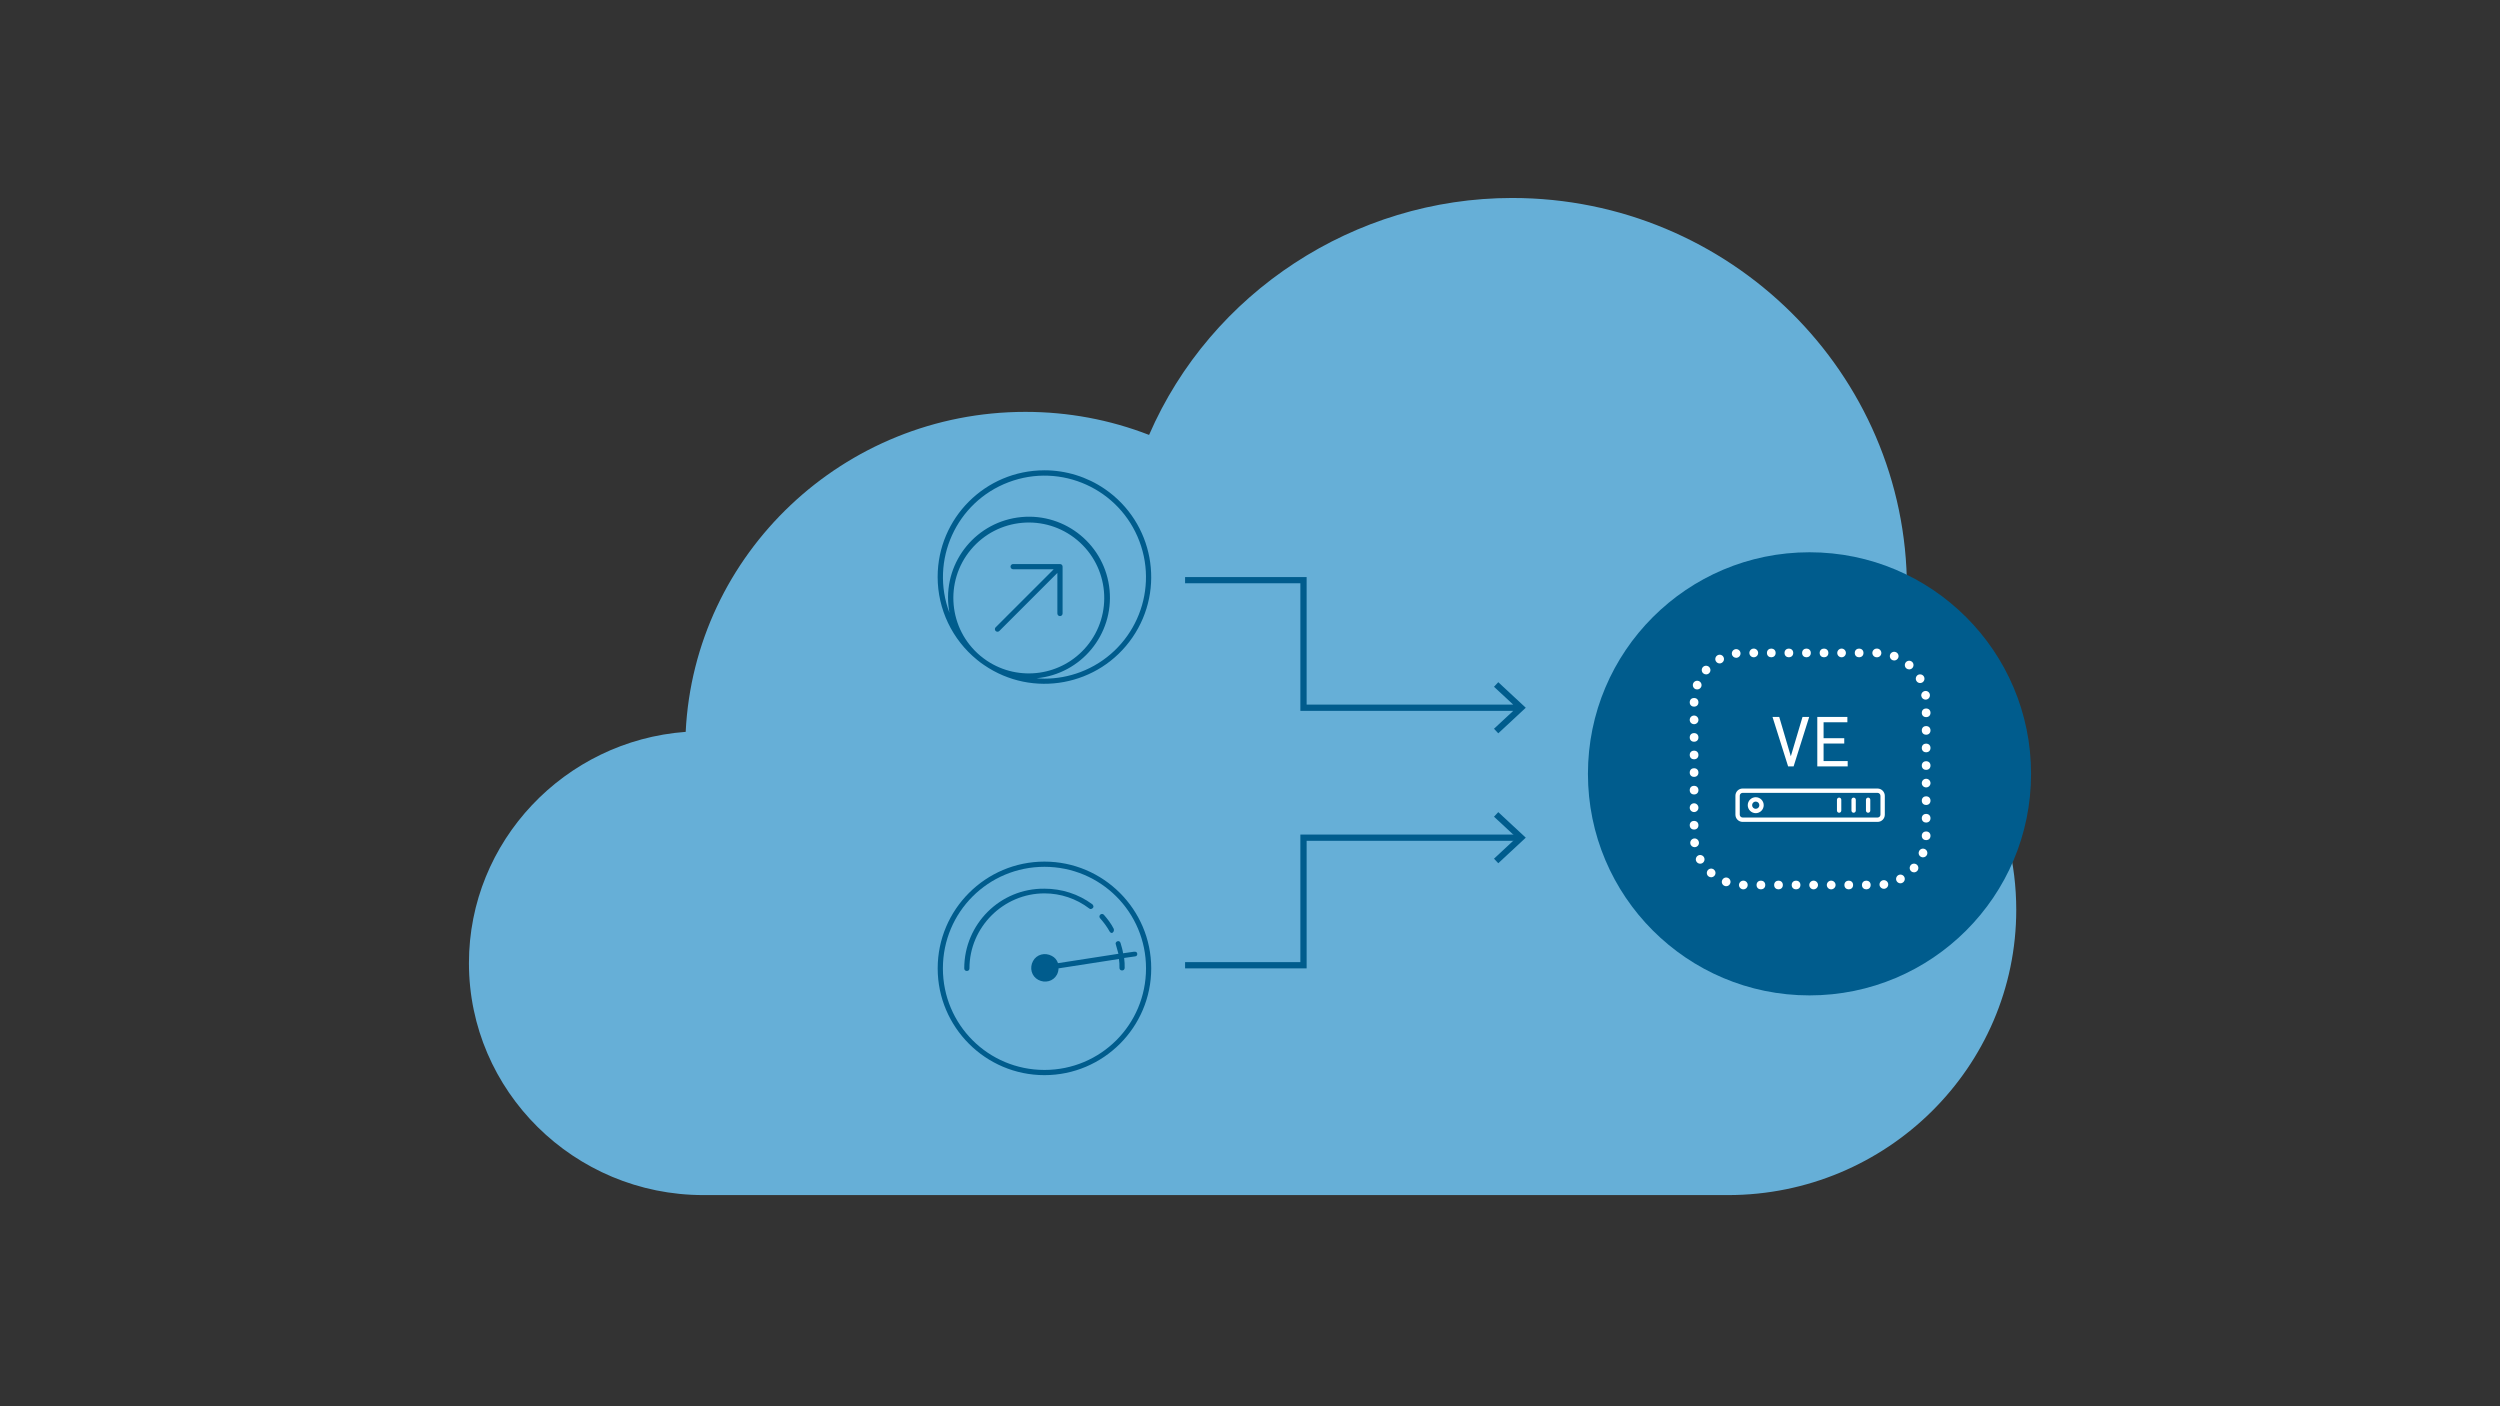<?xml version="1.0" encoding="UTF-8"?>
<svg id="Layer_1" data-name="Layer 1" xmlns="http://www.w3.org/2000/svg" viewBox="0 0 1200 675">
  <rect x="0" y="0" width="1200" height="675" fill="#333333" stroke="none"/>
  <defs>
    <style>
      .cls-1 {
        fill: #66afd7;
      }

      .cls-1, .cls-2, .cls-3 {
        stroke-width: 0px;
      }

      .cls-2 {
        fill: #005c8d;
      }

      .cls-3 {
        fill: #fff;
      }
    </style>
  </defs>
  <path class="cls-1" d="M910.25,325.62c3.37-14.14,5.08-28.62,5.08-43.11,0-103.39-85.02-187.48-189.51-187.48-75.66,0-144.63,45.37-174.26,113.73-18.95-7.35-38.89-11.06-59.38-11.06-87.33,0-158.86,68.2-163.05,153.59-58.08,4.31-104.04,52.53-104.04,110.99,0,61.4,50.49,111.36,112.53,111.36h491.77c76.32,0,138.41-61.43,138.41-136.94,0-44.23-21.41-85.33-57.55-111.09h0Z"/>
  <circle class="cls-2" cx="868.56" cy="371.44" r="106.35"/>
  <g>
    <polygon class="cls-2" points="732.37 339.72 719.17 351.99 717.12 349.79 726.35 341.22 624.18 341.22 624.18 279.98 568.84 279.98 568.84 276.98 627.18 276.98 627.18 338.22 726.35 338.22 717.12 329.65 719.17 327.45 732.37 339.72"/>
    <g>
      <polyline class="cls-2" points="627.18 464.82 568.84 464.82 568.84 461.82 624.18 461.82 624.18 400.59 729.11 400.59 729.11 403.59 627.18 403.59"/>
      <polygon class="cls-2" points="719.17 389.82 717.12 392.01 727.96 402.08 717.12 412.16 719.17 414.35 732.37 402.08 719.17 389.82"/>
    </g>
  </g>
  <g id="network-scale-up">
    <g id="b982731b-d504-46a4-8b86-30db51487bae">
      <path class="cls-2" d="M509.28,270.84c-.15-.06-.31-.09-.48-.1h-22.5c-.69,0-1.25.56-1.25,1.25s.56,1.25,1.25,1.25h19.48l-27.87,27.86c-.49.49-.49,1.28,0,1.77s1.28.49,1.77,0l27.86-27.87v19.48c0,.69.56,1.25,1.25,1.25s1.25-.56,1.25-1.25v-22.5c0-.51-.31-.96-.77-1.15Z"/>
      <path class="cls-2" d="M501.31,225.75c-28.29-.01-51.23,22.9-51.24,51.19,0,15.45,6.96,30.08,18.96,39.81,1.06.88,2.16,1.71,3.31,2.47,23.33,16.02,55.22,10.09,71.24-13.24,16.02-23.33,10.09-55.22-13.24-71.24-8.54-5.86-18.66-9-29.02-9ZM473.72,317.15c-1.06-.73-2.11-1.5-3.11-2.33-15.35-12.82-17.4-35.66-4.58-51.01,12.82-15.35,35.66-17.4,51.01-4.58,15.35,12.82,17.4,35.66,4.58,51.01-11.86,14.2-32.52,17.18-47.91,6.9ZM501.31,325.75c-1.27,0-2.5-.09-3.75-.19,21.36-2.01,37.05-20.96,35.04-42.33-2.01-21.36-20.96-37.05-42.33-35.04-21.36,2.01-37.05,20.96-35.04,42.33.12,1.24.29,2.47.53,3.7-9.49-25.17,3.22-53.28,28.4-62.77,25.17-9.49,53.28,3.22,62.77,28.4,9.49,25.17-3.22,53.28-28.4,62.77-5.5,2.07-11.34,3.14-17.22,3.13Z"/>
    </g>
  </g>
  <g id="network-high-performance">
    <g>
      <path class="cls-2" d="M544.34,456.82l-5.25.75c-.25-1.75-.75-3.25-1.25-5-.25-.75-1-1-1.5-.75-.75.25-1,1-.75,1.5.5,1.5.75,3,1.25,4.5l-29,4.5c-.5-1.5-1.5-2.75-3-3.5-3.25-1.75-7.25-.75-9,2.5s-.75,7.25,2.5,9,7.25.75,9-2.5c.5-1,.75-2,.75-3l29-4.5c.25,1.5.25,2.75.25,4.25,0,.75.5,1.25,1.25,1.25s1.25-.5,1.25-1.25c0-1.5,0-3-.25-4.75l5.25-.75c.75,0,1.25-.75,1-1.5s-.75-.75-1.5-.75Z"/>
      <path class="cls-2" d="M501.34,413.57c-28.25,0-51.25,23-51.25,51.25s23,51.25,51.25,51.25,51.25-23,51.25-51.25-23-51.25-51.25-51.25ZM501.34,513.57c-27,0-48.75-21.75-48.75-48.75s21.75-48.75,48.75-48.75,48.75,21.75,48.75,48.75-21.75,48.75-48.75,48.75Z"/>
      <path class="cls-2" d="M532.59,447.07c.25.5.75.75,1,.75s.5,0,.5-.25c.5-.25.75-1,.5-1.75-1.25-2.5-3-4.75-4.75-6.75-.5-.5-1.25-.5-1.75,0s-.5,1.25,0,1.75c1.75,2,3.25,4,4.5,6.25Z"/>
      <path class="cls-2" d="M522.84,436.07c.5.5,1.25.25,1.75-.25.5-.5.25-1.25-.25-1.75-6.75-5-14.75-7.5-23-7.5-21.25-.25-38.5,17-38.5,38.25,0,.75.5,1.25,1.25,1.25s1.25-.5,1.25-1.25c0-19.75,16.25-36,36-36,7.75,0,15.25,2.5,21.5,7.25Z"/>
    </g>
  </g>
  <g id="app-virtual-edition-with-server">
    <g>
      <path class="cls-3" d="M859.6,363.01l5.61-18.89h3.21l-7.49,23.76h-2.63l-7.5-23.76h3.23l5.56,18.89h0Z"/>
      <path class="cls-3" d="M885.24,356.9h-9.92v8.42h11.57v2.56h-14.59v-23.76h14.44v2.58h-11.42v7.64h9.92s0,2.56,0,2.56Z"/>
    </g>
    <g>
      <circle class="cls-3" cx="813.16" cy="379.27" r="2.09"/>
      <path class="cls-3" d="M813.16,389.79c1.17,0,2.09-.95,2.09-2.09s-.92-2.12-2.09-2.12-2.09.95-2.09,2.12.95,2.09,2.09,2.09Z"/>
      <circle class="cls-3" cx="813.16" cy="353.96" r="2.09"/>
      <circle class="cls-3" cx="813.16" cy="362.39" r="2.09"/>
      <circle class="cls-3" cx="813.16" cy="370.83" r="2.09"/>
      <path class="cls-3" d="M822.74,417.45c-.89-.78-2.2-.67-2.95.19-.75.86-.67,2.2.19,2.95.39.33.89.5,1.36.5.58,0,1.17-.25,1.59-.72.75-.86.67-2.17-.22-2.92h.03Z"/>
      <path class="cls-3" d="M820.29,320.07c-.86-.75-2.2-.67-2.95.19-.75.89-.64,2.2.22,2.95.39.33.89.5,1.36.5.59,0,1.17-.22,1.59-.72.75-.86.64-2.17-.22-2.92h0Z"/>
      <path class="cls-3" d="M827.25,315.33c-.53-1-1.81-1.36-2.81-.81-1.03.56-1.39,1.84-.84,2.84.39.7,1.09,1.09,1.84,1.09.33,0,.7-.08,1-.28,1-.56,1.39-1.81.81-2.84h0Z"/>
      <circle class="cls-3" cx="813.16" cy="396.11" r="2.09"/>
      <path class="cls-3" d="M829.31,421.34c-1.09-.42-2.28.14-2.7,1.23-.42,1.09.14,2.28,1.22,2.67.25.11.5.14.73.14.86,0,1.64-.5,1.95-1.36.42-1.06-.14-2.28-1.2-2.67h0Z"/>
      <path class="cls-3" d="M815.47,404.25c-.17-1.14-1.23-1.95-2.37-1.78-1.14.19-1.92,1.25-1.75,2.37.14,1.06,1.03,1.81,2.06,1.81.08,0,.19-.03.31-.03,1.14-.17,1.95-1.23,1.75-2.37h0Z"/>
      <path class="cls-3" d="M815.08,410.65c-1,.56-1.39,1.84-.84,2.84.39.7,1.11,1.09,1.84,1.09.33,0,.7-.08,1-.25,1.03-.56,1.39-1.84.84-2.84s-1.84-1.39-2.84-.84h0Z"/>
      <path class="cls-3" d="M921.65,327.86c.33,0,.7-.08,1-.25,1.03-.56,1.39-1.81.84-2.84-.56-1-1.81-1.36-2.84-.84-1,.56-1.36,1.84-.81,2.84.36.7,1.09,1.09,1.81,1.09h0Z"/>
      <path class="cls-3" d="M833.68,315.72c1.14-.17,1.92-1.23,1.75-2.37-.17-1.14-1.23-1.92-2.37-1.75-1.14.17-1.92,1.23-1.75,2.37.14,1.06,1.06,1.78,2.06,1.78.11,0,.19,0,.31-.03h0Z"/>
      <path class="cls-3" d="M900.82,315.5h.14c1.14,0,2.09-.92,2.09-2.06s-.92-2.12-2.06-2.12h-.17c-1.14,0-2.09.95-2.09,2.09s.95,2.09,2.09,2.09Z"/>
      <circle class="cls-3" cx="892.38" cy="313.41" r="2.09"/>
      <path class="cls-3" d="M883.97,315.5c1.14,0,2.06-.95,2.06-2.09s-.92-2.09-2.06-2.09-2.09.95-2.09,2.09.92,2.09,2.09,2.09Z"/>
      <path class="cls-3" d="M922.23,334.05c.14,1.03,1.03,1.78,2.06,1.78.11,0,.19,0,.3-.03,1.14-.17,1.92-1.23,1.75-2.37-.14-1.11-1.2-1.92-2.34-1.75-1.14.17-1.95,1.23-1.78,2.37h0Z"/>
      <circle class="cls-3" cx="924.55" cy="342.15" r="2.09"/>
      <circle class="cls-3" cx="858.66" cy="313.41" r="2.09"/>
      <circle class="cls-3" cx="875.53" cy="313.41" r="2.09"/>
      <circle class="cls-3" cx="850.22" cy="313.41" r="2.09"/>
      <circle class="cls-3" cx="813.16" cy="337.11" r="2.09"/>
      <path class="cls-3" d="M813.91,330.82c.25.08.5.11.73.11.86,0,1.64-.5,1.98-1.34.39-1.09-.14-2.28-1.23-2.7-1.09-.39-2.28.14-2.7,1.23-.39,1.09.14,2.28,1.22,2.7Z"/>
      <circle class="cls-3" cx="867.1" cy="313.41" r="2.09"/>
      <path class="cls-3" d="M813.16,347.61c1.17,0,2.09-.92,2.09-2.06s-.92-2.09-2.09-2.09-2.09.92-2.09,2.09.95,2.06,2.09,2.06Z"/>
      <path class="cls-3" d="M841.79,315.5c1.17,0,2.12-.95,2.12-2.09s-.95-2.09-2.12-2.09-2.09.95-2.09,2.09.95,2.09,2.09,2.09Z"/>
      <path class="cls-3" d="M917.17,415.25c-.75.89-.67,2.2.19,2.95.39.36.89.53,1.36.53.58,0,1.17-.25,1.58-.72.75-.86.67-2.2-.19-2.95-.89-.75-2.2-.67-2.95.19h0Z"/>
      <path class="cls-3" d="M917.78,317.67c-.86-.75-2.2-.67-2.95.19-.75.86-.67,2.2.19,2.95.41.33.89.5,1.36.5.59,0,1.17-.22,1.59-.7.75-.89.67-2.2-.19-2.95h0Z"/>
      <path class="cls-3" d="M903.94,422.49c-1.11.17-1.92,1.23-1.75,2.37.14,1.03,1.06,1.78,2.06,1.78.11,0,.19,0,.3-.03,1.14-.17,1.95-1.23,1.78-2.37-.17-1.11-1.23-1.92-2.39-1.75Z"/>
      <path class="cls-3" d="M911.18,315.67c.39-1.06-.14-2.28-1.23-2.67-1.09-.42-2.28.14-2.7,1.2-.39,1.09.14,2.28,1.22,2.7.25.08.5.14.73.14.86,0,1.64-.53,1.98-1.36Z"/>
      <path class="cls-3" d="M911.21,420.06c-1,.56-1.39,1.81-.84,2.84.39.7,1.11,1.09,1.84,1.09.33,0,.7-.08,1-.28,1-.53,1.39-1.81.84-2.81-.55-1.03-1.84-1.39-2.84-.84h0Z"/>
      <circle class="cls-3" cx="924.55" cy="401.18" r="2.09"/>
      <path class="cls-3" d="M923.77,407.48c-1.06-.42-2.28.14-2.67,1.23-.42,1.06.11,2.28,1.2,2.67.25.11.5.14.75.14.84,0,1.64-.5,1.95-1.34.41-1.09-.14-2.28-1.23-2.7h0Z"/>
      <circle class="cls-3" cx="924.55" cy="392.75" r="2.09"/>
      <circle class="cls-3" cx="924.55" cy="350.59" r="2.09"/>
      <circle class="cls-3" cx="924.55" cy="367.46" r="2.09"/>
      <circle class="cls-3" cx="924.55" cy="359.02" r="2.09"/>
      <circle class="cls-3" cx="924.55" cy="384.31" r="2.09"/>
      <path class="cls-3" d="M924.55,373.81c-1.14,0-2.09.92-2.09,2.09s.95,2.06,2.09,2.06,2.09-.92,2.09-2.06-.92-2.09-2.09-2.09Z"/>
      <path class="cls-3" d="M870.52,422.71c-1.14,0-2.06.95-2.06,2.09s.92,2.09,2.06,2.09,2.12-.95,2.12-2.09-.95-2.09-2.12-2.09Z"/>
      <path class="cls-3" d="M878.96,422.71c-1.14,0-2.09.95-2.09,2.09s.95,2.09,2.09,2.09,2.12-.95,2.12-2.09-.95-2.09-2.12-2.09Z"/>
      <circle class="cls-3" cx="895.83" cy="424.8" r="2.09"/>
      <circle class="cls-3" cx="887.4" cy="424.8" r="2.09"/>
      <path class="cls-3" d="M836.83,422.71c-1.17,0-2.09.92-2.12,2.09,0,1.14.95,2.09,2.09,2.09s2.09-.92,2.09-2.09c.03-1.14-.92-2.09-2.06-2.09Z"/>
      <circle class="cls-3" cx="845.24" cy="424.8" r="2.09"/>
      <circle class="cls-3" cx="862.11" cy="424.8" r="2.09"/>
      <circle class="cls-3" cx="853.68" cy="424.8" r="2.09"/>
      <path class="cls-3" d="M896.7,382.85c-.58,0-1.04.47-1.04,1.04v5.19c0,.58.47,1.04,1.04,1.04s1.04-.47,1.04-1.04v-5.19c0-.58-.47-1.04-1.04-1.04Z"/>
      <path class="cls-3" d="M889.74,382.85c-.58,0-1.04.47-1.04,1.04v5.19c0,.58.47,1.04,1.04,1.04s1.04-.47,1.04-1.04v-5.19c0-.58-.47-1.04-1.04-1.04Z"/>
      <path class="cls-3" d="M882.78,382.85c-.58,0-1.04.47-1.04,1.04v5.19c0,.58.47,1.04,1.04,1.04s1.04-.47,1.04-1.04v-5.19c0-.58-.47-1.04-1.04-1.04Z"/>
      <path class="cls-3" d="M842.75,382.66c-2.11,0-3.83,1.72-3.83,3.83s1.72,3.83,3.83,3.83,3.83-1.72,3.83-3.83-1.72-3.83-3.83-3.83ZM842.75,388.23c-.96,0-1.74-.78-1.74-1.74s.78-1.74,1.74-1.74,1.74.78,1.74,1.74-.78,1.74-1.74,1.74Z"/>
      <path class="cls-3" d="M904.71,391.04v-9.03c0-1.94-1.58-3.52-3.52-3.52h-64.73c-1.91,0-3.46,1.55-3.46,3.46v9.1c0,1.91,1.55,3.46,3.46,3.46h64.79c1.91,0,3.46-1.55,3.46-3.46ZM902.62,391.04c0,.75-.62,1.37-1.37,1.37h-64.79c-.75,0-1.37-.62-1.37-1.37v-9.1c0-.75.62-1.37,1.37-1.37h64.73c.79,0,1.43.64,1.43,1.43v9.03Z"/>
    </g>
  </g>
</svg>